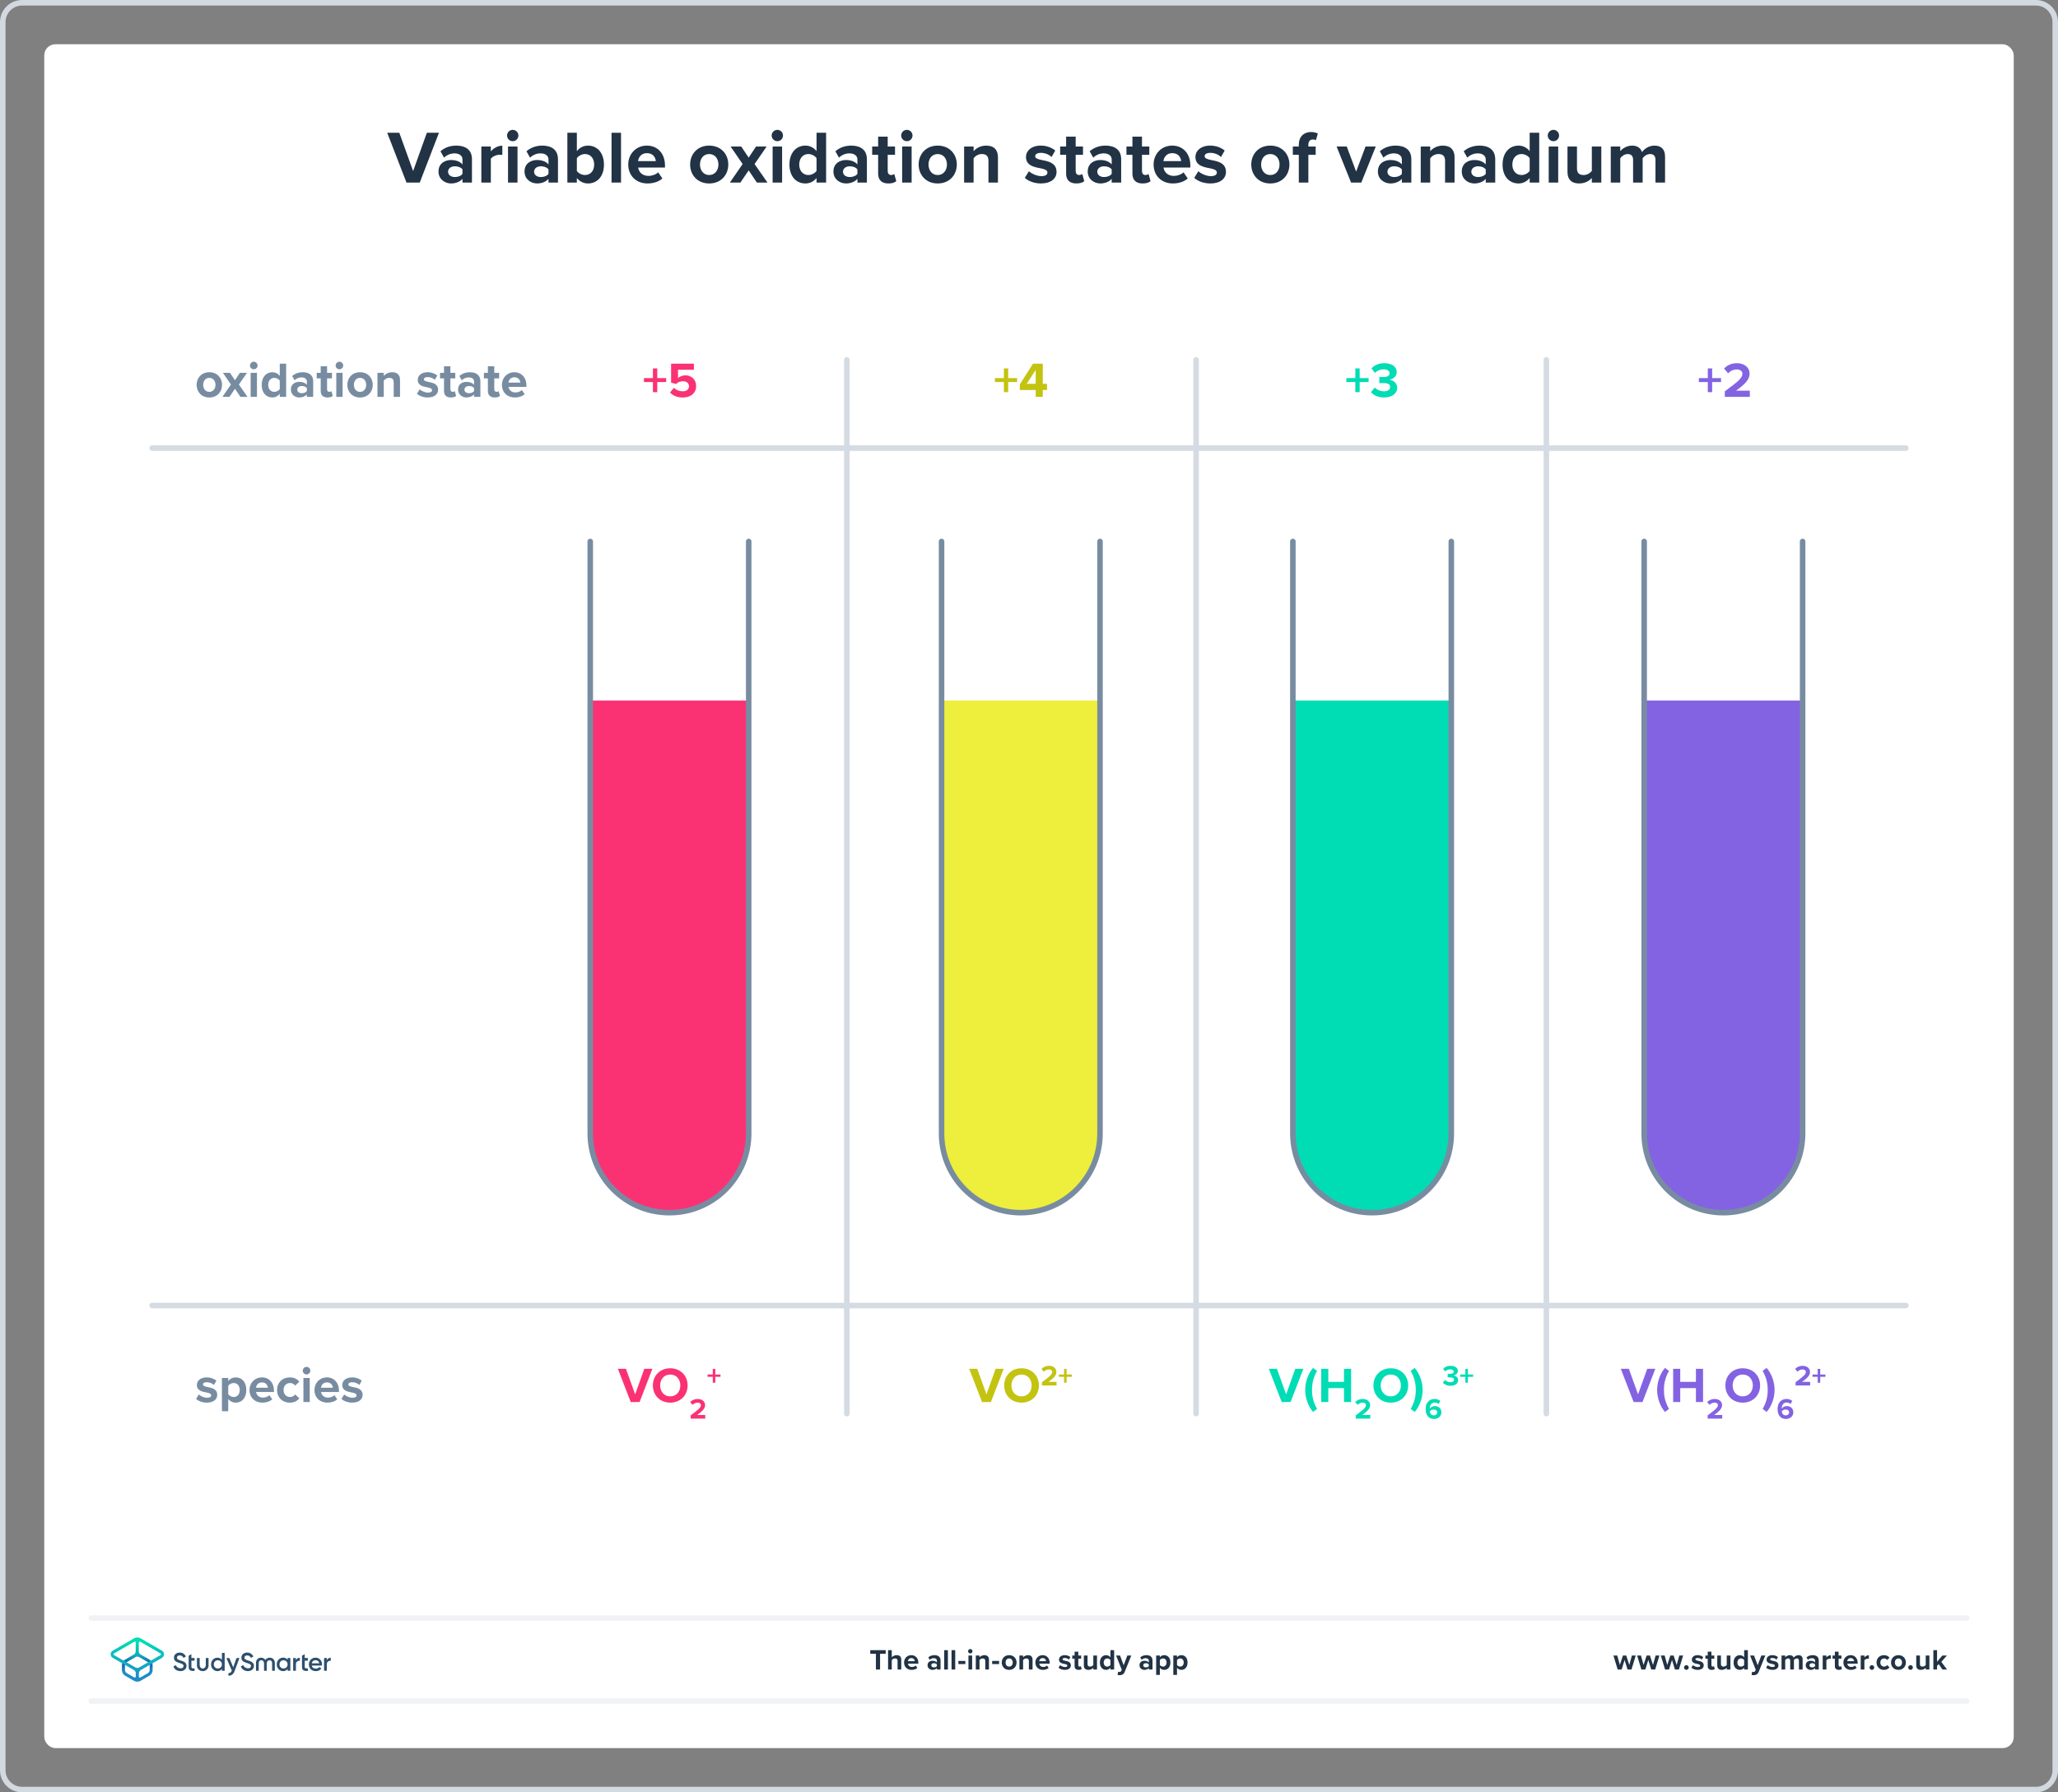 <?xml version="1.0" encoding="UTF-8"?><svg xmlns="http://www.w3.org/2000/svg" xmlns:xlink="http://www.w3.org/1999/xlink" viewBox="0 0 744 648"><rect x="0" y="0" width="744" height="648" fill="#808080" stroke="none"/><defs><style>.cls-1,.cls-2,.cls-3,.cls-4{fill:none;}.cls-5{fill:url(#linear-gradient);}.cls-6{fill:#fa3273;}.cls-7{fill:#00dcb4;}.cls-8{fill:#eeee3c;}.cls-9{fill:#fff;}.cls-10{fill:#d2d9e0;}.cls-11{fill:#c3c311;}.cls-12{fill:#213345;}.cls-13{fill:#2d506e;}.cls-14{fill:#788ca1;}.cls-15{fill:#8363e2;}.cls-2{stroke:#788ca1;}.cls-2,.cls-3,.cls-4{stroke-linecap:round;stroke-miterlimit:10;stroke-width:2px;}.cls-3{stroke:#d5dbe2;}.cls-4{stroke:#f0f2f5;}.cls-16{fill:url(#linear-gradient-2);}</style><linearGradient id="linear-gradient" x1="49.625" y1="-2145.857" x2="49.625" y2="-2133.211" gradientTransform="translate(0 -1539.386) scale(1 -1)" gradientUnits="userSpaceOnUse"><stop offset="0" stop-color="#1e8cc8"/><stop offset=".153" stop-color="#1e8cc8"/><stop offset=".225" stop-color="#1d84c4"/><stop offset=".336" stop-color="#1b6ebb"/><stop offset=".4" stop-color="#195fb4"/><stop offset=".46" stop-color="#176fb6"/><stop offset=".576" stop-color="#1298bb"/><stop offset=".634" stop-color="#0fafbe"/><stop offset=".74" stop-color="#0cb7bc"/><stop offset=".903" stop-color="#05ccb8"/><stop offset="1" stop-color="#00dcb4"/></linearGradient><linearGradient id="linear-gradient-2" x1="49.647" y1="-2145.884" x2="49.647" y2="-2133.296" gradientTransform="translate(0 -1539.386) scale(1 -1)" gradientUnits="userSpaceOnUse"><stop offset="0" stop-color="#1e8cc8"/><stop offset=".624" stop-color="#0abebe"/><stop offset=".758" stop-color="#08c3bc"/><stop offset=".91" stop-color="#04d0b8"/><stop offset="1" stop-color="#00dcb4"/></linearGradient></defs><g id="Template"><rect class="cls-9" x="16" y="16" width="712" height="616" rx="4" ry="4"/><path class="cls-10" d="M736,2c3.308,0,6,2.692,6,6V640c0,3.308-2.692,6-6,6H8c-3.308,0-6-2.692-6-6V8c0-3.308,2.692-6,6-6H736m0-2H8C3.582,0,0,3.582,0,8V640c0,4.418,3.582,8,8,8H736c4.418,0,8-3.582,8-8V8c0-4.418-3.582-8-8-8h0Z"/></g><g id="Artwork"><path class="cls-6" d="M213.386,253.284h57.281v156.506c0,15.807-12.833,28.64-28.64,28.64h0c-15.807,0-28.64-12.833-28.64-28.64V253.284h0Z"/><path class="cls-2" d="M270.666,195.757v214.033c0,15.818-12.823,28.64-28.64,28.64h0c-15.818,0-28.64-12.823-28.64-28.64V195.757"/><path class="cls-8" d="M340.389,253.284h57.281v156.506c0,15.807-12.833,28.64-28.64,28.64h0c-15.807,0-28.64-12.833-28.64-28.64V253.284h0Z"/><path class="cls-2" d="M397.669,195.757v214.033c0,15.818-12.823,28.64-28.64,28.64h0c-15.818,0-28.64-12.823-28.64-28.64V195.757"/><path class="cls-7" d="M467.097,253.284h57.281v156.506c0,15.807-12.833,28.64-28.64,28.64h0c-15.807,0-28.64-12.833-28.64-28.64V253.284h0Z"/><path class="cls-2" d="M524.672,195.757v214.033c0,15.818-12.823,28.64-28.64,28.64h0c-15.818,0-28.64-12.823-28.64-28.64V195.757"/><path class="cls-15" d="M594.394,253.284h57.281v156.506c0,15.807-12.833,28.64-28.64,28.64h0c-15.807,0-28.64-12.833-28.64-28.64V253.284h0Z"/><path class="cls-2" d="M651.675,195.757v214.033c0,15.818-12.823,28.64-28.64,28.64h0c-15.818,0-28.64-12.823-28.64-28.64V195.757"/><g><path class="cls-14" d="M71.08,139.132c0-2.467,1.728-4.556,4.592-4.556,2.881,0,4.609,2.089,4.609,4.556,0,2.485-1.728,4.573-4.609,4.573-2.863,0-4.592-2.088-4.592-4.573Zm6.824,0c0-1.351-.81-2.521-2.232-2.521-1.423,0-2.215,1.17-2.215,2.521,0,1.368,.792,2.539,2.215,2.539,1.422,0,2.232-1.171,2.232-2.539Z"/><path class="cls-14" d="M86.922,143.489l-1.98-2.935-1.998,2.935h-2.539l3.079-4.466-2.899-4.231h2.558l1.8,2.683,1.783-2.683h2.557l-2.917,4.231,3.115,4.466h-2.558Z"/><path class="cls-14" d="M90.376,132.145c0-.756,.63-1.368,1.368-1.368,.757,0,1.368,.612,1.368,1.368,0,.757-.611,1.369-1.368,1.369-.738,0-1.368-.612-1.368-1.369Zm.234,11.344v-8.696h2.286v8.696h-2.286Z"/><path class="cls-14" d="M101.142,143.489v-1.099c-.685,.847-1.639,1.315-2.683,1.315-2.197,0-3.853-1.656-3.853-4.555,0-2.846,1.639-4.574,3.853-4.574,1.026,0,1.998,.45,2.683,1.333v-4.43h2.305v12.01h-2.305Zm0-5.888c-.397-.576-1.207-.99-1.98-.99-1.297,0-2.197,1.026-2.197,2.539,0,1.494,.9,2.521,2.197,2.521,.773,0,1.584-.414,1.98-.99v-3.079Z"/><path class="cls-14" d="M110.934,143.489v-.9c-.594,.702-1.62,1.116-2.755,1.116-1.386,0-3.024-.935-3.024-2.881,0-2.034,1.639-2.772,3.024-2.772,1.152,0,2.179,.36,2.755,1.062v-1.207c0-.882-.756-1.458-1.908-1.458-.936,0-1.801,.342-2.539,1.026l-.864-1.53c1.062-.936,2.431-1.369,3.8-1.369,1.98,0,3.799,.793,3.799,3.295v5.618h-2.287Zm0-3.169c-.378-.504-1.098-.756-1.836-.756-.9,0-1.639,.485-1.639,1.315,0,.81,.738,1.278,1.639,1.278,.738,0,1.458-.253,1.836-.757v-1.08Z"/><path class="cls-14" d="M115.936,141.328v-4.537h-1.441v-1.998h1.441v-2.377h2.305v2.377h1.764v1.998h-1.764v3.926c0,.54,.287,.954,.792,.954,.342,0,.666-.126,.792-.252l.486,1.728c-.342,.306-.954,.558-1.909,.558-1.603,0-2.466-.828-2.466-2.377Z"/><path class="cls-14" d="M121.336,132.145c0-.756,.63-1.368,1.368-1.368,.756,0,1.368,.612,1.368,1.368,0,.757-.612,1.369-1.368,1.369-.738,0-1.368-.612-1.368-1.369Zm.234,11.344v-8.696h2.286v8.696h-2.286Z"/><path class="cls-14" d="M125.565,139.132c0-2.467,1.728-4.556,4.592-4.556,2.881,0,4.609,2.089,4.609,4.556,0,2.485-1.728,4.573-4.609,4.573-2.863,0-4.592-2.088-4.592-4.573Zm6.824,0c0-1.351-.81-2.521-2.232-2.521-1.423,0-2.215,1.17-2.215,2.521,0,1.368,.792,2.539,2.215,2.539,1.422,0,2.232-1.171,2.232-2.539Z"/><path class="cls-14" d="M142.325,143.489v-5.258c0-1.206-.63-1.62-1.603-1.62-.9,0-1.603,.504-1.98,1.026v5.852h-2.286v-8.696h2.286v1.134c.559-.666,1.62-1.351,3.043-1.351,1.908,0,2.827,1.081,2.827,2.773v6.14h-2.287Z"/><path class="cls-14" d="M151.72,140.752c.631,.595,1.927,1.188,3.007,1.188,.99,0,1.459-.342,1.459-.882,0-.612-.757-.828-1.747-1.026-1.494-.288-3.421-.648-3.421-2.719,0-1.458,1.278-2.737,3.565-2.737,1.477,0,2.647,.505,3.493,1.188l-.9,1.566c-.522-.558-1.513-1.008-2.575-1.008-.828,0-1.368,.306-1.368,.81,0,.54,.685,.737,1.656,.935,1.495,.288,3.493,.685,3.493,2.845,0,1.603-1.351,2.791-3.763,2.791-1.513,0-2.972-.504-3.89-1.351l.99-1.603Z"/><path class="cls-14" d="M160.52,141.328v-4.537h-1.44v-1.998h1.44v-2.377h2.305v2.377h1.765v1.998h-1.765v3.926c0,.54,.289,.954,.793,.954,.342,0,.666-.126,.792-.252l.486,1.728c-.343,.306-.954,.558-1.909,.558-1.602,0-2.467-.828-2.467-2.377Z"/><path class="cls-14" d="M171.376,143.489v-.9c-.594,.702-1.62,1.116-2.754,1.116-1.387,0-3.025-.935-3.025-2.881,0-2.034,1.639-2.772,3.025-2.772,1.152,0,2.178,.36,2.754,1.062v-1.207c0-.882-.756-1.458-1.908-1.458-.936,0-1.801,.342-2.539,1.026l-.864-1.53c1.062-.936,2.431-1.369,3.8-1.369,1.98,0,3.799,.793,3.799,3.295v5.618h-2.287Zm0-3.169c-.378-.504-1.098-.756-1.836-.756-.9,0-1.639,.485-1.639,1.315,0,.81,.738,1.278,1.639,1.278,.738,0,1.458-.253,1.836-.757v-1.08Z"/><path class="cls-14" d="M176.38,141.328v-4.537h-1.441v-1.998h1.441v-2.377h2.305v2.377h1.764v1.998h-1.764v3.926c0,.54,.287,.954,.792,.954,.342,0,.666-.126,.792-.252l.486,1.728c-.342,.306-.954,.558-1.909,.558-1.603,0-2.466-.828-2.466-2.377Z"/><path class="cls-14" d="M185.956,134.576c2.593,0,4.357,1.945,4.357,4.79v.504h-6.464c.144,1.099,1.026,2.017,2.503,2.017,.81,0,1.765-.324,2.322-.864l1.009,1.477c-.882,.81-2.232,1.206-3.583,1.206-2.647,0-4.646-1.782-4.646-4.573,0-2.521,1.855-4.556,4.501-4.556Zm-2.143,3.745h4.285c-.054-.828-.63-1.926-2.143-1.926-1.422,0-2.034,1.062-2.143,1.926Z"/></g><g><path class="cls-6" d="M237.609,138.124v3.654h-1.567v-3.654h-3.24v-1.423h3.24v-3.511h1.567v3.511h3.223v1.423h-3.223Z"/><path class="cls-6" d="M243.639,140.176c.828,.847,1.944,1.297,3.204,1.297,1.423,0,2.233-.81,2.233-1.801,0-1.098-.793-1.836-2.161-1.836-.99,0-1.801,.306-2.521,.99l-1.782-.486v-6.86h8.246v2.197h-5.744v3.007c.631-.559,1.603-.99,2.701-.99,2.034,0,3.853,1.44,3.853,3.871,0,2.538-1.909,4.141-4.808,4.141-2.089,0-3.602-.684-4.628-1.801l1.405-1.728Z"/></g><g><path class="cls-11" d="M364.482,138.124v3.654h-1.567v-3.654h-3.24v-1.423h3.24v-3.511h1.567v3.511h3.223v1.423h-3.223Z"/><path class="cls-11" d="M374.418,143.489v-2.484h-5.743v-2.017l4.771-7.509h3.529v7.274h1.548v2.251h-1.548v2.484h-2.558Zm0-9.741l-3.24,5.006h3.24v-5.006Z"/></g><g><path class="cls-15" d="M618.965,138.124v3.654h-1.567v-3.654h-3.24v-1.423h3.24v-3.511h1.567v3.511h3.223v1.423h-3.223Z"/><path class="cls-15" d="M623.554,143.489v-2.017c4.915-3.619,6.356-4.861,6.356-6.338,0-1.044-.954-1.566-1.963-1.566-1.351,0-2.394,.54-3.205,1.387l-1.458-1.693c1.17-1.35,2.953-1.962,4.627-1.962,2.558,0,4.592,1.44,4.592,3.835,0,2.053-1.692,3.835-4.915,6.104h5.005v2.251h-9.038Z"/></g><g><path class="cls-14" d="M71.872,504.151c.631,.594,1.927,1.188,3.007,1.188,.99,0,1.459-.342,1.459-.882,0-.612-.757-.828-1.747-1.026-1.494-.288-3.421-.648-3.421-2.719,0-1.459,1.278-2.737,3.565-2.737,1.477,0,2.647,.505,3.493,1.188l-.9,1.566c-.522-.558-1.513-1.008-2.575-1.008-.828,0-1.368,.306-1.368,.81,0,.54,.685,.738,1.656,.935,1.495,.288,3.493,.685,3.493,2.845,0,1.603-1.351,2.791-3.763,2.791-1.513,0-2.971-.504-3.89-1.351l.99-1.602Z"/><path class="cls-14" d="M82.511,510.2h-2.286v-12.009h2.286v1.098c.666-.846,1.62-1.315,2.683-1.315,2.233,0,3.853,1.657,3.853,4.556s-1.62,4.573-3.853,4.573c-1.026,0-1.98-.432-2.683-1.332v4.429Zm1.963-10.19c-.738,0-1.585,.432-1.963,.99v3.079c.378,.54,1.225,.99,1.963,.99,1.315,0,2.196-1.026,2.196-2.539,0-1.494-.882-2.521-2.196-2.521Z"/><path class="cls-14" d="M94.696,497.975c2.593,0,4.357,1.945,4.357,4.79v.504h-6.464c.144,1.099,1.026,2.017,2.503,2.017,.81,0,1.765-.324,2.322-.864l1.009,1.477c-.883,.81-2.232,1.206-3.583,1.206-2.647,0-4.646-1.782-4.646-4.573,0-2.521,1.855-4.556,4.501-4.556Zm-2.143,3.745h4.285c-.054-.828-.63-1.926-2.143-1.926-1.422,0-2.034,1.062-2.143,1.926Z"/><path class="cls-14" d="M104.759,497.975c1.782,0,2.863,.774,3.439,1.585l-1.495,1.387c-.414-.595-1.044-.936-1.836-.936-1.387,0-2.359,1.008-2.359,2.521s.973,2.539,2.359,2.539c.792,0,1.422-.36,1.836-.936l1.495,1.387c-.576,.81-1.657,1.584-3.439,1.584-2.683,0-4.609-1.891-4.609-4.573,0-2.665,1.927-4.556,4.609-4.556Z"/><path class="cls-14" d="M109.456,495.544c0-.756,.63-1.368,1.368-1.368,.756,0,1.368,.612,1.368,1.368,0,.757-.612,1.369-1.368,1.369-.738,0-1.368-.612-1.368-1.369Zm.234,11.344v-8.696h2.286v8.696h-2.286Z"/><path class="cls-14" d="M118.186,497.975c2.593,0,4.357,1.945,4.357,4.79v.504h-6.464c.144,1.099,1.026,2.017,2.503,2.017,.81,0,1.765-.324,2.322-.864l1.009,1.477c-.883,.81-2.232,1.206-3.583,1.206-2.647,0-4.646-1.782-4.646-4.573,0-2.521,1.855-4.556,4.501-4.556Zm-2.143,3.745h4.285c-.054-.828-.63-1.926-2.143-1.926-1.422,0-2.034,1.062-2.143,1.926Z"/><path class="cls-14" d="M124.432,504.151c.631,.594,1.927,1.188,3.007,1.188,.99,0,1.459-.342,1.459-.882,0-.612-.757-.828-1.747-1.026-1.494-.288-3.421-.648-3.421-2.719,0-1.459,1.278-2.737,3.565-2.737,1.477,0,2.647,.505,3.493,1.188l-.9,1.566c-.522-.558-1.513-1.008-2.575-1.008-.828,0-1.368,.306-1.368,.81,0,.54,.685,.738,1.656,.935,1.495,.288,3.493,.685,3.493,2.845,0,1.603-1.351,2.791-3.763,2.791-1.513,0-2.972-.504-3.89-1.351l.99-1.602Z"/></g><g><path class="cls-6" d="M228.019,506.888l-4.646-12.01h2.917l3.331,9.237,3.312-9.237h2.917l-4.627,12.01h-3.205Z"/><path class="cls-6" d="M242.294,494.68c3.638,0,6.284,2.593,6.284,6.212s-2.647,6.212-6.284,6.212c-3.619,0-6.266-2.593-6.266-6.212s2.647-6.212,6.266-6.212Zm0,2.269c-2.215,0-3.637,1.693-3.637,3.943,0,2.233,1.422,3.943,3.637,3.943s3.655-1.71,3.655-3.943c0-2.25-1.44-3.943-3.655-3.943Z"/><path class="cls-6" d="M249.679,512.882v-1.176c2.866-2.11,3.706-2.834,3.706-3.695,0-.609-.557-.913-1.145-.913-.787,0-1.397,.315-1.868,.808l-.851-.986c.683-.787,1.722-1.145,2.698-1.145,1.49,0,2.677,.84,2.677,2.236,0,1.197-.986,2.236-2.866,3.559h2.919v1.312h-5.271Z"/><path class="cls-6" d="M258.59,497.765v2.132h-.913v-2.132h-1.89v-.829h1.89v-2.047h.913v2.047h1.879v.829h-1.879Z"/></g><g><path class="cls-11" d="M355.022,506.888l-4.646-12.01h2.917l3.331,9.237,3.312-9.237h2.917l-4.627,12.01h-3.205Z"/><path class="cls-11" d="M369.297,494.68c3.637,0,6.284,2.593,6.284,6.212s-2.647,6.212-6.284,6.212c-3.619,0-6.266-2.593-6.266-6.212s2.647-6.212,6.266-6.212Zm0,2.269c-2.215,0-3.637,1.693-3.637,3.943,0,2.233,1.422,3.943,3.637,3.943s3.655-1.71,3.655-3.943c0-2.25-1.44-3.943-3.655-3.943Z"/><path class="cls-11" d="M376.682,500.894v-1.176c2.866-2.11,3.706-2.834,3.706-3.695,0-.609-.557-.913-1.145-.913-.787,0-1.395,.315-1.868,.808l-.851-.986c.683-.787,1.722-1.145,2.698-1.145,1.49,0,2.677,.84,2.677,2.236,0,1.197-.987,2.236-2.866,3.559h2.919v1.312h-5.271Z"/><path class="cls-11" d="M385.593,497.765v2.132h-.913v-2.132h-1.89v-.829h1.89v-2.047h.913v2.047h1.879v.829h-1.879Z"/></g><g><path class="cls-7" d="M463.357,506.888l-4.646-12.01h2.917l3.331,9.237,3.312-9.237h2.917l-4.627,12.01h-3.205Z"/><path class="cls-7" d="M474.696,510.471c-1.746-1.963-2.845-5.06-2.845-7.958s1.099-5.979,2.845-7.959l1.44,1.081c-1.225,2.196-1.818,4.177-1.818,6.878s.594,4.681,1.818,6.842l-1.44,1.116Z"/><path class="cls-7" d="M485.877,506.888v-5.041h-5.672v5.041h-2.557v-12.01h2.557v4.718h5.672v-4.718h2.574v12.01h-2.574Z"/><path class="cls-7" d="M490.11,512.882v-1.176c2.866-2.11,3.706-2.834,3.706-3.695,0-.609-.557-.913-1.145-.913-.787,0-1.397,.315-1.868,.808l-.851-.986c.683-.787,1.722-1.145,2.698-1.145,1.49,0,2.677,.84,2.677,2.236,0,1.197-.986,2.236-2.866,3.559h2.919v1.312h-5.271Z"/><path class="cls-7" d="M502.792,494.68c3.638,0,6.284,2.593,6.284,6.212s-2.647,6.212-6.284,6.212c-3.619,0-6.266-2.593-6.266-6.212s2.647-6.212,6.266-6.212Zm0,2.269c-2.215,0-3.637,1.693-3.637,3.943,0,2.233,1.422,3.943,3.637,3.943s3.655-1.71,3.655-3.943c0-2.25-1.44-3.943-3.655-3.943Z"/><path class="cls-7" d="M509.989,495.635l1.44-1.081c1.765,1.98,2.881,5.06,2.881,7.959s-1.116,5.995-2.881,7.958l-1.44-1.116c1.243-2.161,1.837-4.142,1.837-6.842s-.594-4.682-1.837-6.878Z"/><path class="cls-7" d="M518.651,505.774c.851,0,1.563,.294,2.067,.725l-.672,1.123c-.377-.356-.776-.557-1.395-.557-1.06,0-1.753,.914-1.753,2.026,0,.053,0,.105,.01,.147,.326-.473,1.029-.893,1.795-.893,1.26,0,2.384,.767,2.384,2.257,0,1.365-1.081,2.404-2.677,2.404-2.132,0-3.023-1.638-3.023-3.611,0-2.12,1.196-3.622,3.265-3.622Zm-.378,3.811c-.525,0-1.029,.263-1.365,.672,.064,.672,.441,1.449,1.428,1.449,.809,0,1.239-.546,1.239-1.039,0-.756-.62-1.082-1.302-1.082Z"/><path class="cls-7" d="M522.396,498.92c.483,.504,1.25,.798,1.932,.798,.851,0,1.323-.367,1.323-.902,0-.567-.431-.83-1.407-.83-.293,0-.766,0-.871,.011v-1.302c.126,.011,.599,.011,.871,.011,.777,0,1.292-.252,1.292-.777,0-.556-.567-.84-1.302-.84-.683,0-1.291,.263-1.785,.735l-.734-.924c.566-.641,1.448-1.113,2.677-1.113,1.638,0,2.646,.735,2.646,1.9,0,.882-.756,1.459-1.533,1.596,.715,.073,1.639,.63,1.639,1.68,0,1.207-1.082,2.058-2.762,2.058-1.291,0-2.246-.493-2.761-1.123l.776-.977Z"/><path class="cls-7" d="M530.677,497.765v2.132h-.913v-2.132h-1.89v-.829h1.89v-2.047h.913v2.047h1.879v.829h-1.879Z"/></g><g><path class="cls-15" d="M590.586,506.888l-4.646-12.01h2.917l3.331,9.237,3.312-9.237h2.917l-4.627,12.01h-3.205Z"/><path class="cls-15" d="M601.925,510.471c-1.746-1.963-2.845-5.06-2.845-7.958s1.099-5.979,2.845-7.959l1.44,1.081c-1.225,2.196-1.818,4.177-1.818,6.878s.594,4.681,1.818,6.842l-1.44,1.116Z"/><path class="cls-15" d="M613.106,506.888v-5.041h-5.672v5.041h-2.557v-12.01h2.557v4.718h5.672v-4.718h2.574v12.01h-2.574Z"/><path class="cls-15" d="M617.339,512.882v-1.176c2.866-2.11,3.706-2.834,3.706-3.695,0-.609-.557-.913-1.145-.913-.787,0-1.397,.315-1.868,.808l-.851-.986c.683-.787,1.722-1.145,2.698-1.145,1.49,0,2.677,.84,2.677,2.236,0,1.197-.986,2.236-2.866,3.559h2.919v1.312h-5.271Z"/><path class="cls-15" d="M630.02,494.68c3.638,0,6.284,2.593,6.284,6.212s-2.647,6.212-6.284,6.212c-3.619,0-6.266-2.593-6.266-6.212s2.647-6.212,6.266-6.212Zm0,2.269c-2.215,0-3.637,1.693-3.637,3.943,0,2.233,1.422,3.943,3.637,3.943s3.655-1.71,3.655-3.943c0-2.25-1.44-3.943-3.655-3.943Z"/><path class="cls-15" d="M637.218,495.635l1.44-1.081c1.765,1.98,2.881,5.06,2.881,7.959s-1.116,5.995-2.881,7.958l-1.44-1.116c1.243-2.161,1.837-4.142,1.837-6.842s-.594-4.682-1.837-6.878Z"/><path class="cls-15" d="M645.88,505.774c.851,0,1.563,.294,2.067,.725l-.672,1.123c-.377-.356-.776-.557-1.395-.557-1.06,0-1.753,.914-1.753,2.026,0,.053,0,.105,.01,.147,.326-.473,1.029-.893,1.795-.893,1.26,0,2.384,.767,2.384,2.257,0,1.365-1.081,2.404-2.677,2.404-2.132,0-3.023-1.638-3.023-3.611,0-2.12,1.196-3.622,3.265-3.622Zm-.378,3.811c-.525,0-1.029,.263-1.365,.672,.064,.672,.441,1.449,1.428,1.449,.809,0,1.239-.546,1.239-1.039,0-.756-.62-1.082-1.302-1.082Z"/><path class="cls-15" d="M649.132,500.894v-1.176c2.866-2.11,3.706-2.834,3.706-3.695,0-.609-.557-.913-1.145-.913-.787,0-1.397,.315-1.868,.808l-.851-.986c.683-.787,1.722-1.145,2.698-1.145,1.49,0,2.677,.84,2.677,2.236,0,1.197-.986,2.236-2.866,3.559h2.919v1.312h-5.271Z"/><path class="cls-15" d="M658.042,497.765v2.132h-.913v-2.132h-1.89v-.829h1.89v-2.047h.913v2.047h1.879v.829h-1.879Z"/></g><g><path class="cls-7" d="M491.541,138.124v3.654h-1.566v-3.654h-3.24v-1.423h3.24v-3.511h1.566v3.511h3.224v1.423h-3.224Z"/><path class="cls-7" d="M496.977,140.105c.828,.864,2.143,1.368,3.313,1.368,1.458,0,2.269-.63,2.269-1.549,0-.972-.738-1.422-2.413-1.422-.504,0-1.315,0-1.494,.018v-2.232c.216,.018,1.026,.018,1.494,.018,1.333,0,2.215-.432,2.215-1.332,0-.954-.973-1.44-2.232-1.44-1.171,0-2.215,.45-3.062,1.261l-1.26-1.585c.972-1.099,2.484-1.908,4.591-1.908,2.81,0,4.538,1.26,4.538,3.259,0,1.513-1.297,2.503-2.629,2.736,1.224,.127,2.809,1.081,2.809,2.881,0,2.071-1.855,3.529-4.735,3.529-2.215,0-3.853-.846-4.735-1.927l1.332-1.674Z"/></g><line class="cls-3" x1="306.143" y1="511.093" x2="306.143" y2="130.093"/><line class="cls-3" x1="432.407" y1="511.093" x2="432.407" y2="130.093"/><line class="cls-3" x1="559.041" y1="511.093" x2="559.041" y2="130.093"/><line class="cls-3" x1="55" y1="162" x2="689" y2="162"/><line class="cls-3" x1="55" y1="472" x2="689" y2="472"/></g><g id="Branding"><g><g><g><path class="cls-12" d="M588.386,603.598l-1.07-3.454-1.071,3.454h-1.428l-1.543-5.07h1.386l.944,3.412,1.113-3.412h1.187l1.112,3.412,.945-3.412h1.386l-1.544,5.07h-1.417Z"/><path class="cls-12" d="M596.953,603.598l-1.07-3.454-1.071,3.454h-1.428l-1.543-5.07h1.386l.945,3.412,1.112-3.412h1.187l1.112,3.412,.945-3.412h1.386l-1.543,5.07h-1.418Z"/><path class="cls-12" d="M605.519,603.598l-1.07-3.454-1.071,3.454h-1.428l-1.543-5.07h1.386l.945,3.412,1.112-3.412h1.187l1.112,3.412,.945-3.412h1.386l-1.543,5.07h-1.418Z"/><path class="cls-12" d="M609.654,602.013c.462,0,.851,.388,.851,.851,0,.461-.389,.85-.851,.85s-.851-.389-.851-.85c0-.463,.389-.851,.851-.851Z"/><path class="cls-12" d="M612.036,602.002c.367,.347,1.123,.693,1.753,.693,.578,0,.851-.2,.851-.515,0-.357-.44-.483-1.019-.599-.871-.168-1.994-.378-1.994-1.585,0-.851,.745-1.596,2.078-1.596,.861,0,1.543,.294,2.037,.692l-.525,.914c-.305-.326-.882-.588-1.501-.588-.483,0-.798,.178-.798,.472,0,.315,.398,.431,.966,.546,.871,.168,2.036,.399,2.036,1.659,0,.935-.787,1.627-2.193,1.627-.882,0-1.732-.294-2.268-.787l.577-.935Z"/><path class="cls-12" d="M617.367,602.338v-2.646h-.84v-1.165h.84v-1.386h1.344v1.386h1.029v1.165h-1.029v2.288c0,.315,.168,.557,.462,.557,.199,0,.389-.073,.462-.146l.283,1.008c-.199,.178-.557,.325-1.112,.325-.935,0-1.438-.483-1.438-1.386Z"/><path class="cls-12" d="M624.242,603.598v-.641c-.347,.389-.955,.767-1.785,.767-1.112,0-1.638-.608-1.638-1.596v-3.601h1.333v3.076c0,.703,.368,.934,.935,.934,.515,0,.924-.283,1.155-.577v-3.433h1.333v5.07h-1.333Z"/><path class="cls-12" d="M630.537,603.598v-.641c-.398,.494-.955,.767-1.565,.767-1.28,0-2.246-.966-2.246-2.656,0-1.658,.955-2.666,2.246-2.666,.599,0,1.166,.263,1.565,.776v-2.582h1.344v7.002h-1.344Zm0-3.433c-.231-.336-.703-.577-1.154-.577-.756,0-1.281,.598-1.281,1.48,0,.872,.525,1.47,1.281,1.47,.451,0,.924-.241,1.154-.577v-1.795Z"/><path class="cls-12" d="M633.422,604.385c.115,.053,.294,.084,.42,.084,.346,0,.577-.094,.703-.367l.19-.431-2.059-5.144h1.428l1.323,3.527,1.323-3.527h1.438l-2.383,5.899c-.378,.956-1.05,1.208-1.921,1.228-.157,0-.493-.031-.661-.073l.199-1.197Z"/><path class="cls-12" d="M639.055,602.002c.367,.347,1.123,.693,1.753,.693,.577,0,.851-.2,.851-.515,0-.357-.441-.483-1.019-.599-.871-.168-1.994-.378-1.994-1.585,0-.851,.745-1.596,2.078-1.596,.861,0,1.544,.294,2.037,.692l-.525,.914c-.304-.326-.882-.588-1.501-.588-.482,0-.798,.178-.798,.472,0,.315,.399,.431,.966,.546,.871,.168,2.037,.399,2.037,1.659,0,.935-.788,1.627-2.194,1.627-.882,0-1.732-.294-2.268-.787l.577-.935Z"/><path class="cls-12" d="M650.34,603.598v-3.202c0-.472-.209-.808-.756-.808-.472,0-.86,.315-1.049,.588v3.422h-1.344v-3.202c0-.472-.211-.808-.756-.808-.463,0-.851,.315-1.051,.598v3.412h-1.333v-5.07h1.333v.661c.211-.305,.883-.787,1.659-.787,.745,0,1.218,.347,1.407,.924,.293-.462,.965-.924,1.742-.924,.935,0,1.49,.493,1.49,1.532v3.664h-1.344Z"/><path class="cls-12" d="M656.176,603.598v-.525c-.347,.41-.945,.651-1.606,.651-.809,0-1.764-.546-1.764-1.68,0-1.187,.955-1.616,1.764-1.616,.672,0,1.27,.209,1.606,.619v-.703c0-.515-.441-.851-1.113-.851-.546,0-1.05,.199-1.48,.599l-.504-.893c.62-.546,1.418-.798,2.216-.798,1.154,0,2.215,.462,2.215,1.921v3.275h-1.333Zm0-1.848c-.221-.294-.641-.441-1.071-.441-.524,0-.955,.284-.955,.767,0,.473,.431,.745,.955,.745,.431,0,.851-.146,1.071-.44v-.63Z"/><path class="cls-12" d="M658.935,603.598v-5.07h1.333v.692c.357-.451,.987-.808,1.617-.808v1.301c-.095-.021-.221-.031-.367-.031-.441,0-1.029,.242-1.25,.567v3.349h-1.333Z"/><path class="cls-12" d="M663.333,602.338v-2.646h-.84v-1.165h.84v-1.386h1.344v1.386h1.028v1.165h-1.028v2.288c0,.315,.168,.557,.462,.557,.199,0,.389-.073,.462-.146l.283,1.008c-.199,.178-.556,.325-1.112,.325-.935,0-1.438-.483-1.438-1.386Z"/><path class="cls-12" d="M669.037,598.401c1.512,0,2.541,1.134,2.541,2.792v.294h-3.769c.084,.641,.599,1.176,1.459,1.176,.473,0,1.028-.189,1.355-.504l.588,.861c-.515,.472-1.302,.703-2.09,.703-1.543,0-2.708-1.039-2.708-2.667,0-1.469,1.081-2.655,2.624-2.655Zm-1.249,2.184h2.499c-.031-.483-.367-1.124-1.25-1.124-.829,0-1.185,.62-1.249,1.124Z"/><path class="cls-12" d="M672.679,603.598v-5.07h1.333v.692c.357-.451,.987-.808,1.617-.808v1.301c-.095-.021-.221-.031-.367-.031-.441,0-1.029,.242-1.25,.567v3.349h-1.333Z"/><path class="cls-12" d="M676.716,602.013c.462,0,.851,.388,.851,.851,0,.461-.389,.85-.851,.85s-.851-.389-.851-.85c0-.463,.389-.851,.851-.851Z"/><path class="cls-12" d="M681.085,598.401c1.039,0,1.669,.451,2.005,.924l-.871,.808c-.241-.346-.609-.545-1.07-.545-.809,0-1.376,.588-1.376,1.469,0,.883,.567,1.48,1.376,1.48,.461,0,.829-.21,1.07-.546l.871,.809c-.336,.473-.966,.924-2.005,.924-1.565,0-2.688-1.103-2.688-2.667,0-1.553,1.123-2.655,2.688-2.655Z"/><path class="cls-12" d="M683.638,601.057c0-1.438,1.008-2.655,2.677-2.655,1.68,0,2.688,1.218,2.688,2.655,0,1.449-1.008,2.667-2.688,2.667-1.669,0-2.677-1.218-2.677-2.667Zm3.978,0c0-.787-.472-1.469-1.302-1.469-.829,0-1.291,.682-1.291,1.469,0,.799,.462,1.48,1.291,1.48,.83,0,1.302-.682,1.302-1.48Z"/><path class="cls-12" d="M690.688,602.013c.462,0,.851,.388,.851,.851,0,.461-.389,.85-.851,.85s-.851-.389-.851-.85c0-.463,.389-.851,.851-.851Z"/><path class="cls-12" d="M696.175,603.598v-.641c-.347,.389-.956,.767-1.785,.767-1.112,0-1.638-.608-1.638-1.596v-3.601h1.334v3.076c0,.703,.367,.934,.934,.934,.515,0,.924-.283,1.155-.577v-3.433h1.333v5.07h-1.333Z"/><path class="cls-12" d="M702.227,603.598l-1.344-1.953-.608,.651v1.302h-1.334v-7.002h1.334v4.189l1.921-2.257h1.638l-2.006,2.299,2.068,2.772h-1.669Z"/></g><line class="cls-4" x1="33" y1="615" x2="711" y2="615"/><line class="cls-4" x1="33" y1="585" x2="711" y2="585"/><g><path class="cls-12" d="M316.657,603.598v-5.689h-2.047v-1.312h5.585v1.312h-2.037v5.689h-1.501Z"/><path class="cls-12" d="M324.488,603.598v-3.086c0-.704-.368-.924-.945-.924-.515,0-.924,.293-1.154,.598v3.412h-1.334v-7.002h1.334v2.593c.325-.389,.955-.787,1.784-.787,1.112,0,1.648,.608,1.648,1.596v3.601h-1.333Z"/><path class="cls-12" d="M329.459,598.401c1.512,0,2.54,1.134,2.54,2.792v.294h-3.769c.084,.641,.598,1.176,1.459,1.176,.473,0,1.029-.189,1.355-.504l.588,.861c-.515,.472-1.302,.703-2.089,.703-1.544,0-2.709-1.039-2.709-2.667,0-1.469,1.081-2.655,2.625-2.655Zm-1.25,2.184h2.499c-.032-.483-.368-1.124-1.249-1.124-.83,0-1.187,.62-1.25,1.124Z"/><path class="cls-12" d="M338.694,603.598v-.525c-.347,.41-.945,.651-1.606,.651-.809,0-1.764-.546-1.764-1.68,0-1.187,.955-1.616,1.764-1.616,.672,0,1.27,.209,1.606,.619v-.703c0-.515-.441-.851-1.113-.851-.546,0-1.05,.199-1.48,.599l-.504-.893c.619-.546,1.417-.798,2.215-.798,1.154,0,2.215,.462,2.215,1.921v3.275h-1.333Zm0-1.848c-.221-.294-.641-.441-1.071-.441-.524,0-.955,.284-.955,.767,0,.473,.431,.745,.955,.745,.431,0,.851-.146,1.071-.44v-.63Z"/><path class="cls-12" d="M341.349,603.598v-7.002h1.333v7.002h-1.333Z"/><path class="cls-12" d="M343.998,603.598v-7.002h1.334v7.002h-1.334Z"/><path class="cls-12" d="M346.467,601.624v-1.134h2.519v1.134h-2.519Z"/><path class="cls-12" d="M349.973,596.984c0-.441,.368-.799,.799-.799,.44,0,.797,.357,.797,.799,0,.44-.356,.797-.797,.797-.431,0-.799-.356-.799-.797Zm.137,6.613v-5.07h1.334v5.07h-1.334Z"/><path class="cls-12" d="M356.193,603.598v-3.065c0-.703-.367-.944-.935-.944-.524,0-.935,.293-1.155,.598v3.412h-1.333v-5.07h1.333v.661c.326-.389,.945-.787,1.774-.787,1.113,0,1.648,.63,1.648,1.616v3.58h-1.333Z"/><path class="cls-12" d="M358.674,601.624v-1.134h2.519v1.134h-2.519Z"/><path class="cls-12" d="M362.144,601.057c0-1.438,1.008-2.655,2.677-2.655,1.68,0,2.688,1.218,2.688,2.655,0,1.449-1.008,2.667-2.688,2.667-1.669,0-2.677-1.218-2.677-2.667Zm3.978,0c0-.787-.473-1.469-1.302-1.469s-1.291,.682-1.291,1.469c0,.799,.462,1.48,1.291,1.48s1.302-.682,1.302-1.48Z"/><path class="cls-12" d="M371.956,603.598v-3.065c0-.703-.368-.944-.935-.944-.525,0-.935,.293-1.154,.598v3.412h-1.334v-5.07h1.334v.661c.325-.389,.944-.787,1.773-.787,1.113,0,1.648,.63,1.648,1.616v3.58h-1.333Z"/><path class="cls-12" d="M376.928,598.401c1.512,0,2.54,1.134,2.54,2.792v.294h-3.769c.084,.641,.598,1.176,1.459,1.176,.473,0,1.029-.189,1.355-.504l.588,.861c-.515,.472-1.302,.703-2.089,.703-1.544,0-2.709-1.039-2.709-2.667,0-1.469,1.081-2.655,2.625-2.655Zm-1.25,2.184h2.499c-.032-.483-.368-1.124-1.249-1.124-.83,0-1.187,.62-1.25,1.124Z"/><path class="cls-12" d="M383.255,602.002c.367,.347,1.123,.693,1.753,.693,.578,0,.851-.2,.851-.515,0-.357-.44-.483-1.019-.599-.871-.168-1.994-.378-1.994-1.585,0-.851,.745-1.596,2.078-1.596,.861,0,1.543,.294,2.037,.692l-.525,.914c-.305-.326-.882-.588-1.501-.588-.483,0-.798,.178-.798,.472,0,.315,.398,.431,.966,.546,.871,.168,2.036,.399,2.036,1.659,0,.935-.787,1.627-2.193,1.627-.882,0-1.732-.294-2.268-.787l.577-.935Z"/><path class="cls-12" d="M388.481,602.338v-2.646h-.84v-1.165h.84v-1.386h1.344v1.386h1.028v1.165h-1.028v2.288c0,.315,.168,.557,.462,.557,.199,0,.389-.073,.462-.146l.283,1.008c-.199,.178-.556,.325-1.112,.325-.935,0-1.438-.483-1.438-1.386Z"/><path class="cls-12" d="M395.252,603.598v-.641c-.347,.389-.955,.767-1.785,.767-1.112,0-1.638-.608-1.638-1.596v-3.601h1.333v3.076c0,.703,.368,.934,.935,.934,.515,0,.924-.283,1.155-.577v-3.433h1.333v5.07h-1.333Z"/><path class="cls-12" d="M401.44,603.598v-.641c-.398,.494-.955,.767-1.563,.767-1.281,0-2.247-.966-2.247-2.656,0-1.658,.955-2.666,2.247-2.666,.598,0,1.165,.263,1.563,.776v-2.582h1.344v7.002h-1.344Zm0-3.433c-.231-.336-.703-.577-1.154-.577-.756,0-1.281,.598-1.281,1.48,0,.872,.525,1.47,1.281,1.47,.451,0,.924-.241,1.154-.577v-1.795Z"/><path class="cls-12" d="M404.222,604.385c.115,.053,.294,.084,.42,.084,.347,0,.577-.094,.703-.367l.189-.431-2.057-5.144h1.428l1.322,3.527,1.322-3.527h1.438l-2.383,5.899c-.378,.956-1.05,1.208-1.921,1.228-.158,0-.494-.031-.662-.073l.2-1.197Z"/><path class="cls-12" d="M415.315,603.598v-.525c-.347,.41-.945,.651-1.606,.651-.809,0-1.764-.546-1.764-1.68,0-1.187,.955-1.616,1.764-1.616,.672,0,1.27,.209,1.606,.619v-.703c0-.515-.441-.851-1.113-.851-.546,0-1.05,.199-1.48,.599l-.504-.893c.619-.546,1.417-.798,2.215-.798,1.154,0,2.215,.462,2.215,1.921v3.275h-1.333Zm0-1.848c-.221-.294-.641-.441-1.071-.441-.524,0-.955,.284-.955,.767,0,.473,.431,.745,.955,.745,.431,0,.851-.146,1.071-.44v-.63Z"/><path class="cls-12" d="M419.303,605.529h-1.334v-7.002h1.334v.641c.388-.494,.944-.767,1.563-.767,1.302,0,2.247,.966,2.247,2.655,0,1.69-.945,2.667-2.247,2.667-.599,0-1.154-.252-1.563-.776v2.582Zm1.144-5.941c-.431,0-.924,.252-1.144,.577v1.795c.22,.315,.713,.577,1.144,.577,.767,0,1.281-.598,1.281-1.48,0-.871-.515-1.469-1.281-1.469Z"/><path class="cls-12" d="M425.508,605.529h-1.334v-7.002h1.334v.641c.388-.494,.944-.767,1.563-.767,1.302,0,2.247,.966,2.247,2.655,0,1.69-.945,2.667-2.247,2.667-.599,0-1.154-.252-1.563-.776v2.582Zm1.144-5.941c-.431,0-.924,.252-1.144,.577v1.795c.22,.315,.713,.577,1.144,.577,.767,0,1.281-.598,1.281-1.48,0-.871-.515-1.469-1.281-1.469Z"/></g></g><rect class="cls-1" x="16" y="544" width="712" height="88"/><g><g><path class="cls-13" d="M62.758,602.457l.675-.394c.068-.045,.169-.011,.202,.068,.27,.63,.765,.922,1.507,1.012,.81,.09,1.203-.337,1.203-.855,0-.27-.112-.461-.326-.596-.214-.135-.596-.292-1.147-.461-.618-.18-.922-.304-1.361-.596-.416-.292-.63-.72-.63-1.304,0-.573,.202-1.023,.607-1.361,.405-.337,.899-.506,1.473-.506,.99,0,1.765,.495,2.204,1.304,.034,.068,.011,.146-.056,.18l-.652,.382c-.068,.034-.157,.011-.191-.056-.27-.517-.708-.776-1.293-.776-.618,0-1.012,.315-1.012,.81,0,.483,.315,.697,1.304,1.012,.247,.079,.427,.135,.54,.18,.124,.034,.281,.101,.483,.18,.214,.079,.371,.18,.472,.259,.337,.27,.708,.708,.663,1.327,0,.585-.214,1.057-.641,1.394-.416,.337-.967,.54-1.653,.506-1.203-.056-2.001-.63-2.406-1.552-.056-.045-.022-.124,.034-.157Z"/><path class="cls-13" d="M80.332,597.588h.776c.068,0,.112,.045,.112,.112v6.24c0,.068-.045,.112-.112,.112h-.776c-.068,0-.112-.045-.112-.112v-.551c-.382,.528-.911,.787-1.619,.787-.641,0-1.169-.236-1.63-.697-.45-.472-.675-1.057-.675-1.732,0-.686,.225-1.259,.675-1.732,.45-.472,.99-.697,1.63-.697,.697,0,1.237,.259,1.619,.776v-2.395c0-.068,.056-.112,.112-.112Zm-1.574,5.633c.416,0,.765-.135,1.046-.416s.416-.641,.416-1.068-.135-.776-.416-1.057-.63-.427-1.046-.427-.765,.135-1.046,.427c-.281,.281-.416,.63-.416,1.057s.135,.776,.416,1.068c.281,.281,.63,.416,1.046,.416Z"/><path class="cls-13" d="M85.65,599.432h.787c.068,0,.101,.068,.079,.124l-1.687,4.554c-.427,1.147-1.136,1.72-2.125,1.709-.068,0-.135-.068-.135-.135v-.686c0-.056,.045-.112,.112-.112,.562,0,.888-.304,1.124-.911l-.596-1.372-1.315-3.036c-.022-.056,.022-.124,.079-.124h.821c.079,0,.157,.045,.191,.124l1.327,3.227,1.136-3.216c.034-.09,.112-.146,.202-.146Z"/><path class="cls-13" d="M73.293,604.177c-1.068,0-2.103-.787-2.103-1.979v-2.654c0-.068,.045-.112,.112-.112h.776c.068,0,.112,.045,.112,.112v2.44c0,.697,.472,1.259,1.102,1.259s1.102-.562,1.102-1.259v-2.44c0-.068,.045-.112,.112-.112h.776c.068,0,.112,.045,.112,.112v2.654c0,1.181-1.034,1.979-2.103,1.979Z"/><path class="cls-13" d="M70.336,600.287v-.742c0-.068-.045-.112-.112-.112h-1.034v-1.248c0-.068-.079-.112-.135-.079l-.776,.45c-.056,.034-.079,.09-.079,.146v3.913c0,1.034,.439,1.484,1.529,1.484h.506c.068,0,.112-.045,.112-.112v-.697c0-.068-.045-.112-.112-.112h-.349c-.461,0-.686-.101-.686-.562v-2.215h1.034c.045,0,.101-.056,.101-.112Z"/><g><path class="cls-13" d="M87.145,602.457l.675-.394c.068-.045,.169-.011,.202,.068,.27,.63,.765,.922,1.507,1.012,.81,.09,1.203-.337,1.203-.855,0-.27-.112-.461-.326-.596-.214-.135-.596-.292-1.147-.461-.618-.18-.922-.304-1.361-.596-.416-.292-.63-.72-.63-1.304,0-.573,.202-1.023,.607-1.361s.899-.506,1.473-.506c.99,0,1.765,.495,2.204,1.304,.034,.068,.011,.146-.056,.18l-.652,.382c-.068,.034-.157,.011-.191-.056-.27-.517-.708-.776-1.293-.776-.618,0-1.012,.315-1.012,.81,0,.483,.315,.697,1.304,1.012,.247,.079,.427,.135,.54,.18,.124,.034,.281,.101,.483,.18,.214,.079,.371,.18,.472,.259,.337,.27,.708,.708,.663,1.327,0,.585-.214,1.057-.641,1.394-.416,.337-.967,.54-1.653,.506-1.203-.056-2.001-.63-2.406-1.552-.045-.045-.022-.124,.034-.157Z"/><path class="cls-13" d="M111.308,600.287v-.742c0-.068-.045-.112-.112-.112h-1.034v-1.248c0-.068-.079-.112-.135-.079l-.776,.45c-.056,.034-.079,.09-.079,.146v3.913c0,1.034,.439,1.484,1.529,1.484h.506c.068,0,.112-.045,.112-.112v-.697c0-.068-.045-.112-.112-.112h-.349c-.461,0-.686-.101-.686-.562v-2.215h1.034c.045,0,.101-.056,.101-.112Z"/><path class="cls-13" d="M97.501,599.308c-.551,0-1.124,.214-1.563,.776-.439-.562-1.012-.776-1.563-.776-1.057,0-1.833,.731-1.833,1.878v2.755c0,.068,.045,.112,.112,.112h.776c.068,0,.112-.045,.112-.112v-2.687c0-.641,.337-1.012,.899-1.012,.618,0,1.012,.405,1.012,1.226v2.474c0,.068,.045,.112,.112,.112h.776c.068,0,.112-.045,.112-.112v-2.474c0-.81,.394-1.226,1.012-1.226,.551,0,.899,.371,.899,1.012v2.687c0,.068,.045,.112,.112,.112h.776c.068,0,.112-.045,.112-.112v-2.755c-.022-1.147-.798-1.878-1.867-1.878Z"/><path class="cls-13" d="M104.079,599.432h.776c.068,0,.112,.045,.112,.112v4.396c0,.068-.045,.112-.112,.112h-.776c-.068,0-.112-.045-.112-.112v-.551c-.382,.528-.911,.787-1.619,.787-.641,0-1.169-.236-1.63-.708-.45-.472-.675-1.057-.675-1.732,0-.686,.225-1.259,.675-1.732,.45-.472,.99-.708,1.63-.708,.708,0,1.237,.259,1.619,.776v-.54c0-.045,.056-.101,.112-.101Zm-1.574,3.789c.416,0,.765-.135,1.046-.416s.416-.641,.416-1.068-.135-.776-.416-1.057-.63-.427-1.046-.427-.765,.135-1.046,.427c-.281,.281-.416,.63-.416,1.057s.135,.776,.416,1.068c.281,.281,.63,.416,1.046,.416Z"/><path class="cls-13" d="M106.991,600.208c.236-.54,.675-.832,1.304-.855,.068,0,.112,.045,.112,.112v.843c0,.068-.045,.112-.112,.112-.337,0-.63,.09-.888,.281-.281,.202-.427,.551-.427,1.012v2.226c0,.068-.045,.112-.112,.112h-.776c-.068,0-.112-.045-.112-.112v-4.396c0-.068,.045-.112,.112-.112h.776c.068,0,.112,.045,.112,.112v.663h.011Z"/><path class="cls-13" d="M118.167,600.208c.236-.54,.675-.832,1.304-.855,.068,0,.112,.045,.112,.112v.843c0,.068-.045,.112-.112,.112-.337,0-.63,.09-.888,.281-.281,.202-.427,.551-.427,1.012v2.226c0,.068-.045,.112-.112,.112h-.776c-.068,0-.112-.045-.112-.112v-4.396c0-.068,.045-.112,.112-.112h.776c.068,0,.112,.045,.112,.112v.663h.011Z"/><path class="cls-13" d="M112.703,602.176c.146,.708,.708,1.091,1.484,1.091,.495,0,.866-.169,1.136-.495,.034-.045,.101-.056,.146-.034l.63,.371c.056,.034,.079,.112,.034,.157-.45,.607-1.102,.911-1.956,.911-.753,0-1.361-.236-1.821-.686-.461-.461-.697-1.046-.697-1.743s.236-1.271,.686-1.732c.45-.472,1.046-.708,1.754-.708,.675,0,1.226,.236,1.664,.708,.439,.472,.652,1.057,.652,1.732,0,.079-.011,.191-.022,.315-.011,.056-.056,.101-.112,.101h-3.575v.011Zm2.71-.821c-.135-.753-.663-1.136-1.327-1.136-.742,0-1.259,.439-1.394,1.136h2.721Z"/></g></g><g><path class="cls-5" d="M50.209,607.112l.517-.641,2.732-1.574c.405-.236,.652-.663,.652-1.136v-1.709c0-.112-.011-.236-.045-.349l-.337-.573c-.079-.079-.18-.157-.281-.214l-3.148-1.821c-.202-.112-.427-.18-.652-.18s-.461,.056-.652,.18l-3.148,1.821c-.101,.056-.191,.135-.281,.214l-.337,.573c-.034,.112-.045,.225-.045,.349v1.709c0,.472,.247,.899,.652,1.136l2.732,1.574,.461,.708-.54,.528-3.238-1.867c-.731-.416-1.181-1.203-1.181-2.046v-1.765c0-.281,.056-.562,.146-.832v-.011l.371-.652,.011-.011c.18-.225,.394-.405,.641-.54l3.171-1.833c.405-.236,.652-.663,.652-1.136v-3.182l.528-.618,.585,.618v3.171c0,.472,.247,.899,.652,1.136l3.171,1.833c.247,.146,.461,.326,.641,.54l.011,.011,.371,.652,.011,.022c.101,.27,.146,.551,.146,.832v1.765c0,.843-.45,1.63-1.181,2.046l-3.238,1.867-.551-.596Z"/><path class="cls-16" d="M49.647,608c-.416,0-.821-.112-1.181-.315l-.034-.022,.045-1.259,.079,.045c.056,.034,.112,.045,.18,.045,.169,0,.349-.135,.349-.349v-1.214c0-.472-.247-.899-.652-1.136l-7.691-4.43c-.461-.27-.742-.753-.742-1.293s.281-1.023,.742-1.293l7.724-4.464c.36-.202,.765-.315,1.181-.315s.821,.112,1.181,.315l7.724,4.464c.461,.27,.742,.753,.742,1.293s-.281,1.023-.742,1.293l-7.691,4.441c-.405,.236-.652,.663-.652,1.136v1.214c0,.101,.034,.191,.101,.259,.068,.068,.157,.101,.247,.101,.056,0,.124-.011,.18-.045l.079-.045,.045,1.259-.034,.022c-.36,.18-.765,.292-1.181,.292Zm-.911-14.493c-.056,0-.124,.011-.18,.045l-7.309,4.216c-.112,.068-.18,.18-.18,.304s.068,.236,.18,.304l7.736,4.464c.202,.112,.427,.18,.652,.18s.461-.056,.652-.18l7.736-4.464c.112-.068,.18-.18,.18-.304s-.068-.236-.18-.304l-7.309-4.216c-.056-.034-.112-.045-.18-.045-.169,0-.349,.135-.349,.349v.056h-1.113v-.056c.022-.214-.169-.349-.337-.349Z"/></g></g></g></g><g id="Heading"><g><g><path class="cls-12" d="M146.947,66.003l-6.964-18.005h4.373l4.993,13.848,4.967-13.848h4.373l-6.938,18.005h-4.805Z"/><path class="cls-12" d="M167.193,66.003v-1.35c-.891,1.053-2.43,1.673-4.13,1.673-2.078,0-4.534-1.403-4.534-4.318,0-3.05,2.456-4.157,4.534-4.157,1.728,0,3.267,.54,4.13,1.593v-1.809c0-1.322-1.134-2.187-2.861-2.187-1.403,0-2.699,.513-3.806,1.539l-1.296-2.295c1.593-1.403,3.644-2.051,5.695-2.051,2.97,0,5.695,1.188,5.695,4.939v8.422h-3.428Zm0-4.751c-.566-.756-1.647-1.134-2.753-1.134-1.35,0-2.456,.729-2.456,1.971,0,1.215,1.106,1.916,2.456,1.916,1.106,0,2.187-.378,2.753-1.134v-1.619Z"/><path class="cls-12" d="M174.016,66.003v-13.038h3.429v1.782c.917-1.161,2.537-2.079,4.156-2.079v3.348c-.242-.055-.566-.081-.944-.081-1.134,0-2.646,.621-3.212,1.457v8.611h-3.429Z"/><path class="cls-12" d="M183.305,48.997c0-1.134,.944-2.052,2.052-2.052,1.134,0,2.051,.918,2.051,2.052s-.917,2.052-2.051,2.052c-1.107,0-2.052-.918-2.052-2.052Zm.351,17.006v-13.038h3.429v13.038h-3.429Z"/><path class="cls-12" d="M198.289,66.003v-1.35c-.891,1.053-2.43,1.673-4.13,1.673-2.078,0-4.534-1.403-4.534-4.318,0-3.05,2.456-4.157,4.534-4.157,1.728,0,3.267,.54,4.13,1.593v-1.809c0-1.322-1.134-2.187-2.861-2.187-1.403,0-2.699,.513-3.806,1.539l-1.296-2.295c1.593-1.403,3.644-2.051,5.695-2.051,2.97,0,5.695,1.188,5.695,4.939v8.422h-3.428Zm0-4.751c-.566-.756-1.647-1.134-2.753-1.134-1.35,0-2.456,.729-2.456,1.971,0,1.215,1.106,1.916,2.456,1.916,1.106,0,2.187-.378,2.753-1.134v-1.619Z"/><path class="cls-12" d="M205.112,66.003v-18.005h3.429v6.641c1.025-1.322,2.483-1.997,4.021-1.997,3.32,0,5.776,2.591,5.776,6.856,0,4.346-2.483,6.829-5.776,6.829-1.565,0-2.996-.701-4.021-1.97v1.647h-3.429Zm3.429-4.185c.566,.837,1.835,1.458,2.942,1.458,1.997,0,3.319-1.512,3.319-3.779s-1.322-3.806-3.319-3.806c-1.107,0-2.376,.647-2.942,1.512v4.615Z"/><path class="cls-12" d="M221.077,66.003v-18.005h3.429v18.005h-3.429Z"/><path class="cls-12" d="M233.871,52.642c3.887,0,6.532,2.915,6.532,7.18v.756h-9.69c.216,1.647,1.538,3.023,3.752,3.023,1.215,0,2.646-.486,3.481-1.296l1.512,2.214c-1.322,1.214-3.347,1.808-5.371,1.808-3.968,0-6.964-2.672-6.964-6.856,0-3.779,2.779-6.829,6.748-6.829Zm-3.213,5.614h6.425c-.081-1.242-.945-2.889-3.212-2.889-2.133,0-3.051,1.593-3.213,2.889Z"/><path class="cls-12" d="M249.494,59.471c0-3.698,2.592-6.829,6.884-6.829,4.318,0,6.91,3.131,6.91,6.829,0,3.725-2.592,6.856-6.91,6.856-4.292,0-6.884-3.131-6.884-6.856Zm10.23,0c0-2.024-1.215-3.779-3.347-3.779s-3.32,1.755-3.32,3.779c0,2.051,1.188,3.806,3.32,3.806s3.347-1.755,3.347-3.806Z"/><path class="cls-12" d="M273.625,66.003l-2.97-4.4-2.996,4.4h-3.806l4.616-6.694-4.347-6.344h3.833l2.699,4.022,2.673-4.022h3.833l-4.373,6.344,4.67,6.694h-3.833Z"/><path class="cls-12" d="M278.964,48.997c0-1.134,.944-2.052,2.052-2.052,1.134,0,2.051,.918,2.051,2.052s-.917,2.052-2.051,2.052c-1.107,0-2.052-.918-2.052-2.052Zm.351,17.006v-13.038h3.429v13.038h-3.429Z"/><path class="cls-12" d="M295.192,66.003v-1.647c-1.025,1.269-2.456,1.97-4.021,1.97-3.294,0-5.776-2.483-5.776-6.829,0-4.265,2.456-6.856,5.776-6.856,1.538,0,2.996,.675,4.021,1.997v-6.641h3.455v18.005h-3.455Zm0-8.827c-.594-.863-1.809-1.484-2.969-1.484-1.944,0-3.294,1.539-3.294,3.806,0,2.241,1.35,3.779,3.294,3.779,1.16,0,2.375-.621,2.969-1.484v-4.616Z"/><path class="cls-12" d="M309.968,66.003v-1.35c-.891,1.053-2.43,1.673-4.13,1.673-2.078,0-4.535-1.403-4.535-4.318,0-3.05,2.457-4.157,4.535-4.157,1.728,0,3.267,.54,4.13,1.593v-1.809c0-1.322-1.134-2.187-2.861-2.187-1.403,0-2.699,.513-3.806,1.539l-1.296-2.295c1.593-1.403,3.644-2.051,5.695-2.051,2.97,0,5.696,1.188,5.696,4.939v8.422h-3.429Zm0-4.751c-.566-.756-1.647-1.134-2.753-1.134-1.35,0-2.457,.729-2.457,1.971,0,1.215,1.107,1.916,2.457,1.916,1.106,0,2.187-.378,2.753-1.134v-1.619Z"/><path class="cls-12" d="M317.463,62.764v-6.803h-2.159v-2.996h2.159v-3.562h3.455v3.562h2.646v2.996h-2.646v5.885c0,.81,.433,1.431,1.188,1.431,.513,0,.998-.189,1.188-.378l.729,2.592c-.513,.458-1.431,.836-2.861,.836-2.402,0-3.698-1.241-3.698-3.562Z"/><path class="cls-12" d="M325.788,48.997c0-1.134,.944-2.052,2.052-2.052,1.134,0,2.051,.918,2.051,2.052s-.917,2.052-2.051,2.052c-1.107,0-2.052-.918-2.052-2.052Zm.351,17.006v-13.038h3.429v13.038h-3.429Z"/><path class="cls-12" d="M332.107,59.471c0-3.698,2.592-6.829,6.884-6.829,4.318,0,6.91,3.131,6.91,6.829,0,3.725-2.592,6.856-6.91,6.856-4.292,0-6.884-3.131-6.884-6.856Zm10.23,0c0-2.024-1.215-3.779-3.347-3.779s-3.32,1.755-3.32,3.779c0,2.051,1.188,3.806,3.32,3.806s3.347-1.755,3.347-3.806Z"/><path class="cls-12" d="M357.343,66.003v-7.882c0-1.809-.944-2.43-2.402-2.43-1.35,0-2.402,.756-2.969,1.539v8.773h-3.429v-13.038h3.429v1.701c.837-.999,2.429-2.024,4.561-2.024,2.861,0,4.238,1.619,4.238,4.156v9.205h-3.429Z"/><path class="cls-12" d="M371.968,61.899c.944,.892,2.888,1.782,4.508,1.782,1.484,0,2.187-.514,2.187-1.323,0-.918-1.134-1.241-2.619-1.538-2.24-.433-5.128-.972-5.128-4.076,0-2.187,1.916-4.103,5.345-4.103,2.213,0,3.968,.756,5.236,1.781l-1.35,2.349c-.783-.837-2.268-1.512-3.86-1.512-1.241,0-2.052,.459-2.052,1.215,0,.81,1.026,1.106,2.483,1.403,2.241,.432,5.237,1.025,5.237,4.265,0,2.402-2.024,4.184-5.642,4.184-2.268,0-4.454-.756-5.831-2.024l1.485-2.402Z"/><path class="cls-12" d="M385.42,62.764v-6.803h-2.159v-2.996h2.159v-3.562h3.455v3.562h2.646v2.996h-2.646v5.885c0,.81,.433,1.431,1.188,1.431,.513,0,.998-.189,1.188-.378l.729,2.592c-.513,.458-1.431,.836-2.861,.836-2.402,0-3.698-1.241-3.698-3.562Z"/><path class="cls-12" d="M401.894,66.003v-1.35c-.891,1.053-2.43,1.673-4.13,1.673-2.078,0-4.534-1.403-4.534-4.318,0-3.05,2.456-4.157,4.534-4.157,1.728,0,3.267,.54,4.13,1.593v-1.809c0-1.322-1.134-2.187-2.861-2.187-1.403,0-2.699,.513-3.806,1.539l-1.296-2.295c1.593-1.403,3.644-2.051,5.695-2.051,2.97,0,5.695,1.188,5.695,4.939v8.422h-3.428Zm0-4.751c-.566-.756-1.647-1.134-2.753-1.134-1.35,0-2.456,.729-2.456,1.971,0,1.215,1.106,1.916,2.456,1.916,1.106,0,2.187-.378,2.753-1.134v-1.619Z"/><path class="cls-12" d="M409.39,62.764v-6.803h-2.159v-2.996h2.159v-3.562h3.455v3.562h2.646v2.996h-2.646v5.885c0,.81,.433,1.431,1.188,1.431,.513,0,.998-.189,1.188-.378l.729,2.592c-.513,.458-1.431,.836-2.861,.836-2.402,0-3.698-1.241-3.698-3.562Z"/><path class="cls-12" d="M423.794,52.642c3.887,0,6.532,2.915,6.532,7.18v.756h-9.69c.216,1.647,1.538,3.023,3.752,3.023,1.215,0,2.646-.486,3.481-1.296l1.512,2.214c-1.322,1.214-3.347,1.808-5.371,1.808-3.968,0-6.965-2.672-6.965-6.856,0-3.779,2.78-6.829,6.749-6.829Zm-3.213,5.614h6.425c-.081-1.242-.945-2.889-3.212-2.889-2.133,0-3.051,1.593-3.213,2.889Z"/><path class="cls-12" d="M433.219,61.899c.944,.892,2.888,1.782,4.508,1.782,1.484,0,2.187-.514,2.187-1.323,0-.918-1.134-1.241-2.619-1.538-2.24-.433-5.128-.972-5.128-4.076,0-2.187,1.916-4.103,5.345-4.103,2.213,0,3.968,.756,5.236,1.781l-1.35,2.349c-.783-.837-2.268-1.512-3.86-1.512-1.241,0-2.051,.459-2.051,1.215,0,.81,1.025,1.106,2.482,1.403,2.241,.432,5.237,1.025,5.237,4.265,0,2.402-2.024,4.184-5.642,4.184-2.268,0-4.454-.756-5.831-2.024l1.485-2.402Z"/><path class="cls-12" d="M452.352,59.471c0-3.698,2.592-6.829,6.884-6.829,4.318,0,6.91,3.131,6.91,6.829,0,3.725-2.592,6.856-6.91,6.856-4.292,0-6.884-3.131-6.884-6.856Zm10.23,0c0-2.024-1.215-3.779-3.347-3.779s-3.32,1.755-3.32,3.779c0,2.051,1.188,3.806,3.32,3.806s3.347-1.755,3.347-3.806Z"/><path class="cls-12" d="M472.994,55.961v10.042h-3.455v-10.042h-2.159v-2.996h2.159v-.701c0-2.835,1.836-4.535,4.4-4.535,.972,0,1.862,.216,2.483,.54l-.702,2.43c-.297-.19-.702-.271-1.106-.271-.972,0-1.62,.647-1.62,1.89v.647h2.646v2.996h-2.646Z"/><path class="cls-12" d="M488.431,66.003l-5.236-13.038h3.671l3.401,9.07,3.401-9.07h3.697l-5.236,13.038h-3.698Z"/><path class="cls-12" d="M506.793,66.003v-1.35c-.891,1.053-2.43,1.673-4.13,1.673-2.078,0-4.534-1.403-4.534-4.318,0-3.05,2.456-4.157,4.534-4.157,1.728,0,3.267,.54,4.13,1.593v-1.809c0-1.322-1.134-2.187-2.861-2.187-1.403,0-2.699,.513-3.806,1.539l-1.296-2.295c1.593-1.403,3.644-2.051,5.695-2.051,2.97,0,5.695,1.188,5.695,4.939v8.422h-3.428Zm0-4.751c-.566-.756-1.647-1.134-2.753-1.134-1.35,0-2.456,.729-2.456,1.971,0,1.215,1.106,1.916,2.456,1.916,1.106,0,2.187-.378,2.753-1.134v-1.619Z"/><path class="cls-12" d="M522.416,66.003v-7.882c0-1.809-.944-2.43-2.402-2.43-1.35,0-2.402,.756-2.969,1.539v8.773h-3.429v-13.038h3.429v1.701c.837-.999,2.429-2.024,4.561-2.024,2.861,0,4.238,1.619,4.238,4.156v9.205h-3.429Z"/><path class="cls-12" d="M537.118,66.003v-1.35c-.891,1.053-2.43,1.673-4.13,1.673-2.078,0-4.535-1.403-4.535-4.318,0-3.05,2.457-4.157,4.535-4.157,1.728,0,3.267,.54,4.13,1.593v-1.809c0-1.322-1.134-2.187-2.861-2.187-1.403,0-2.699,.513-3.806,1.539l-1.296-2.295c1.593-1.403,3.644-2.051,5.695-2.051,2.97,0,5.696,1.188,5.696,4.939v8.422h-3.429Zm0-4.751c-.566-.756-1.647-1.134-2.753-1.134-1.35,0-2.457,.729-2.457,1.971,0,1.215,1.107,1.916,2.457,1.916,1.106,0,2.187-.378,2.753-1.134v-1.619Z"/><path class="cls-12" d="M553,66.003v-1.647c-1.025,1.269-2.456,1.97-4.021,1.97-3.294,0-5.777-2.483-5.777-6.829,0-4.265,2.457-6.856,5.777-6.856,1.538,0,2.996,.675,4.021,1.997v-6.641h3.455v18.005h-3.455Zm0-8.827c-.594-.863-1.809-1.484-2.969-1.484-1.944,0-3.294,1.539-3.294,3.806,0,2.241,1.35,3.779,3.294,3.779,1.16,0,2.375-.621,2.969-1.484v-4.616Z"/><path class="cls-12" d="M559.534,48.997c0-1.134,.944-2.052,2.052-2.052,1.134,0,2.051,.918,2.051,2.052s-.917,2.052-2.051,2.052c-1.107,0-2.052-.918-2.052-2.052Zm.351,17.006v-13.038h3.429v13.038h-3.429Z"/><path class="cls-12" d="M575.472,66.003v-1.647c-.891,.998-2.456,1.97-4.589,1.97-2.861,0-4.211-1.565-4.211-4.103v-9.259h3.429v7.909c0,1.809,.944,2.402,2.402,2.402,1.322,0,2.375-.729,2.969-1.484v-8.827h3.429v13.038h-3.429Z"/><path class="cls-12" d="M598.484,66.003v-8.233c0-1.214-.54-2.078-1.943-2.078-1.215,0-2.214,.81-2.699,1.512v8.8h-3.455v-8.233c0-1.214-.54-2.078-1.943-2.078-1.188,0-2.187,.81-2.699,1.539v8.773h-3.429v-13.038h3.429v1.701c.54-.783,2.268-2.024,4.265-2.024,1.916,0,3.131,.891,3.617,2.375,.756-1.188,2.483-2.375,4.481-2.375,2.402,0,3.833,1.269,3.833,3.94v9.421h-3.455Z"/></g><rect class="cls-1" x="16" y="16" width="712" height="80"/></g></g></svg>